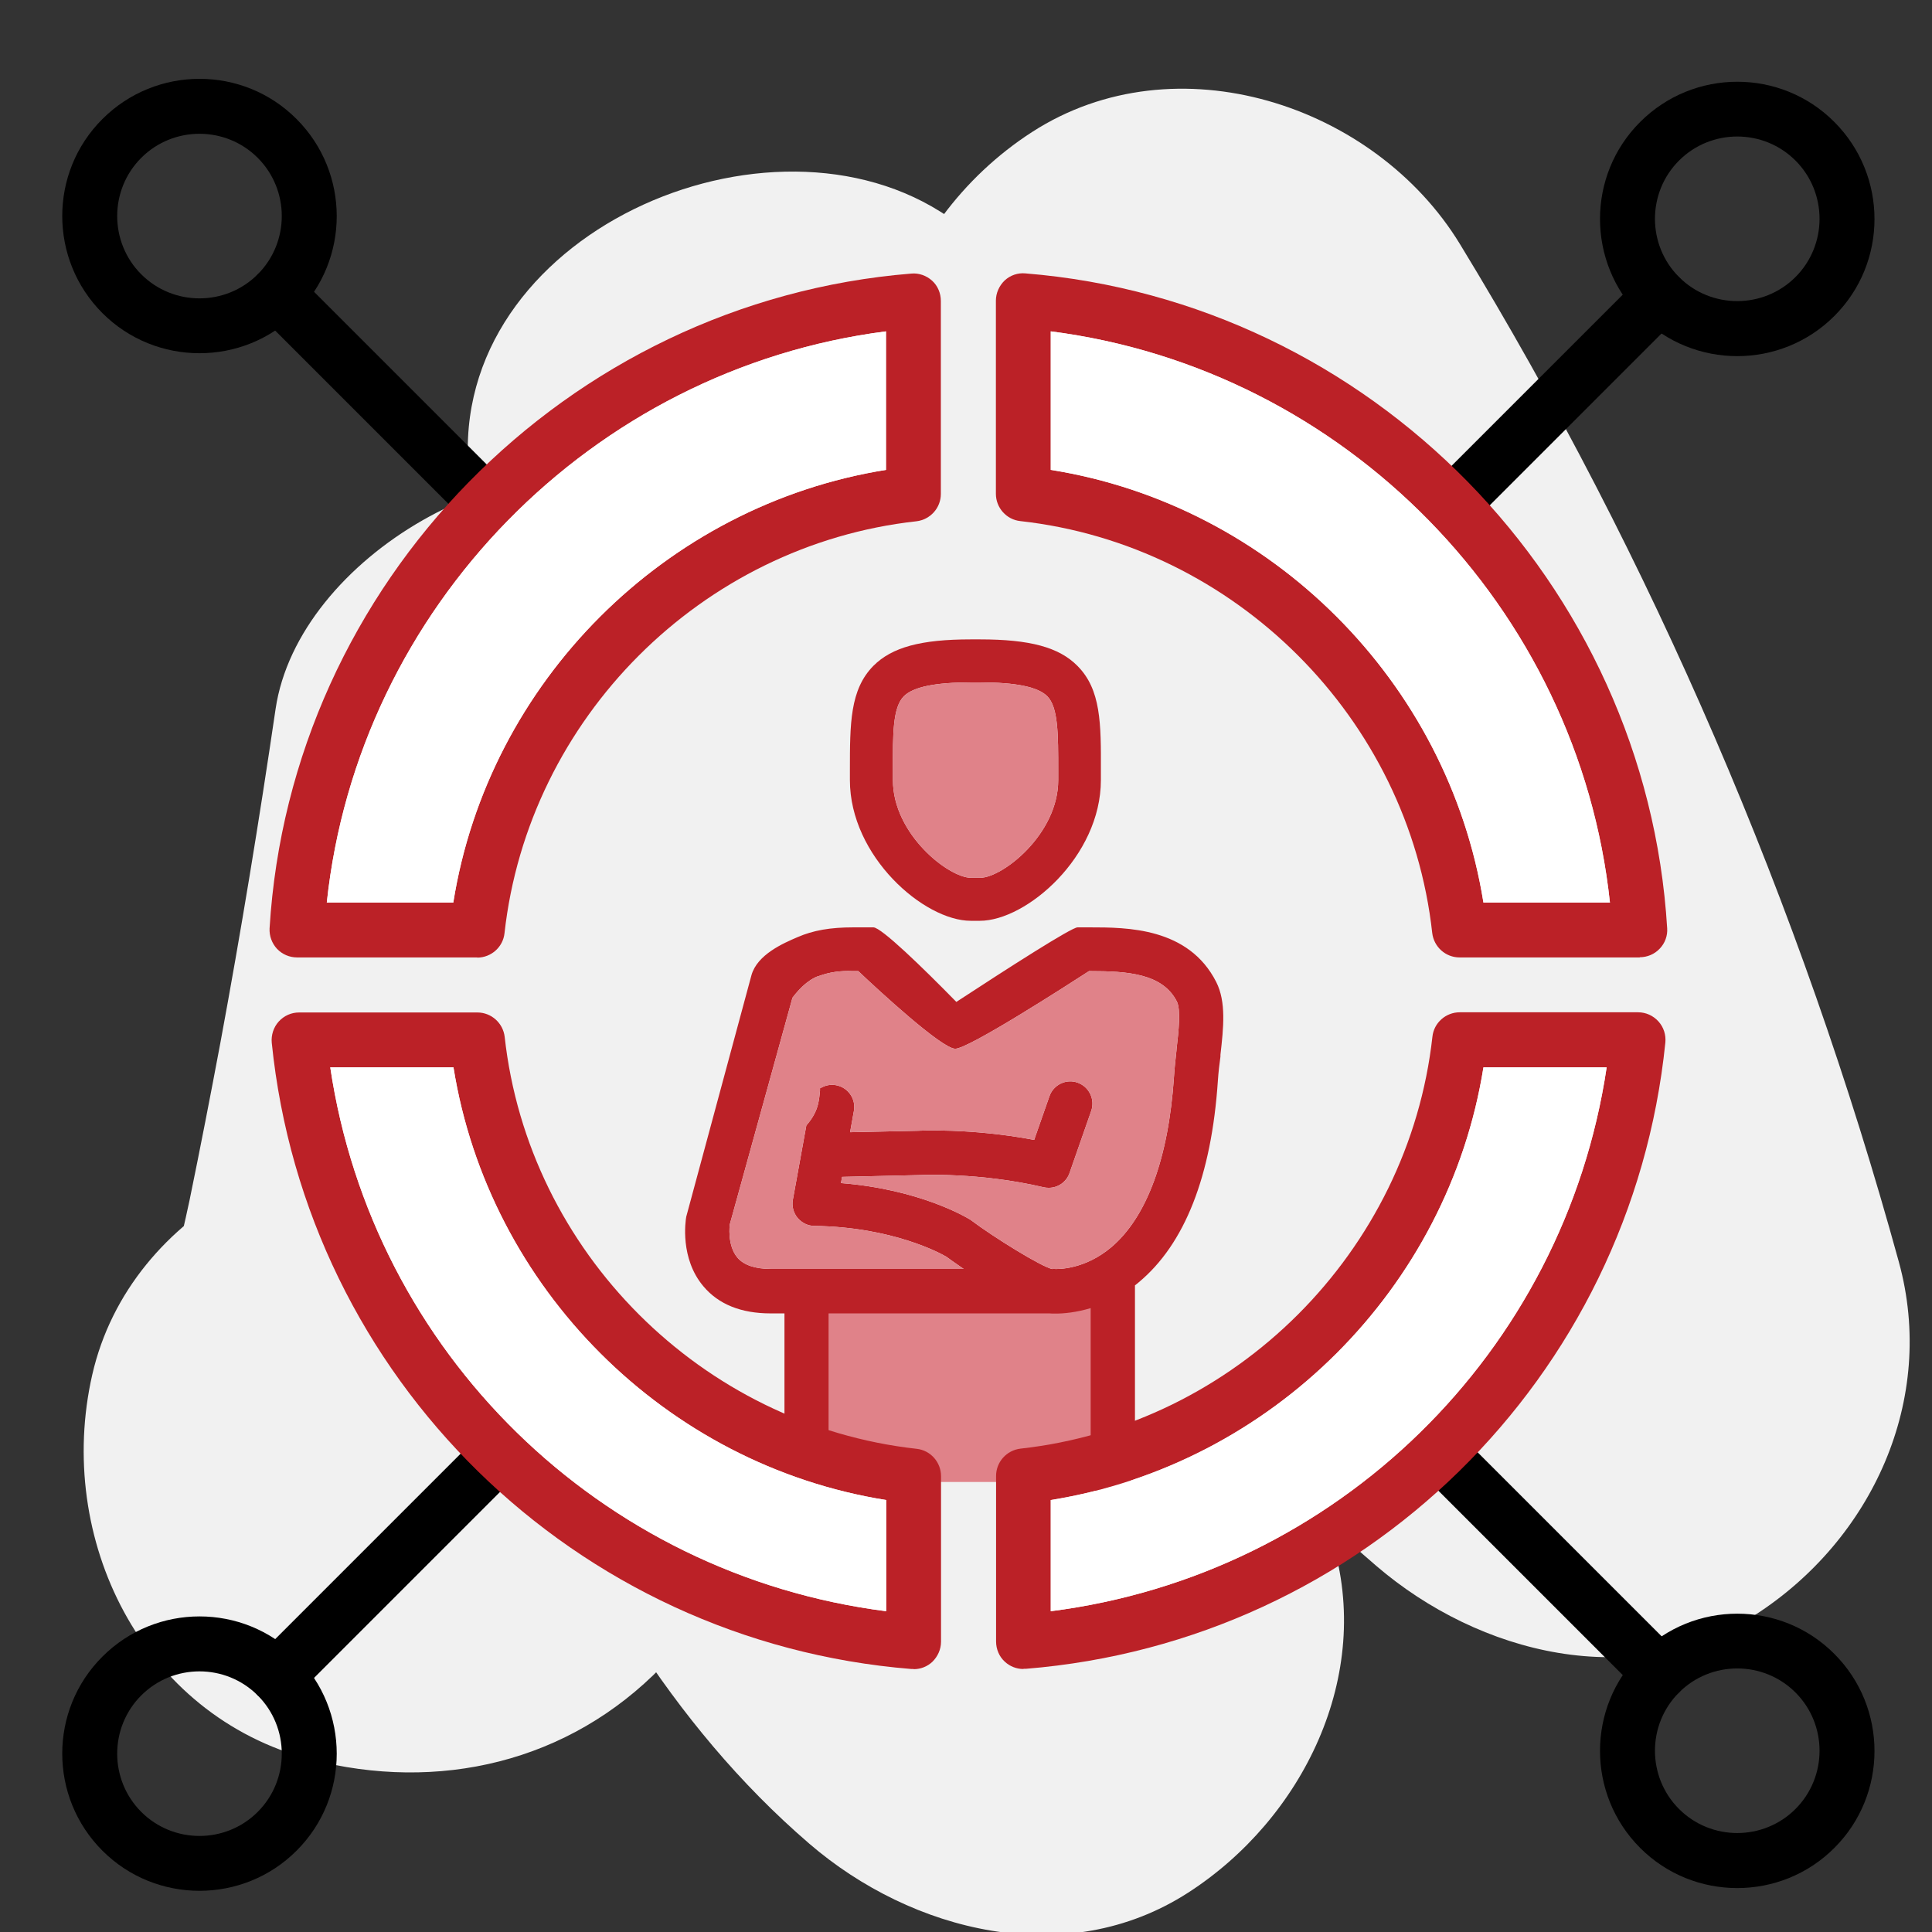 <?xml version="1.0" encoding="UTF-8"?>
<svg id="Layer_1" xmlns="http://www.w3.org/2000/svg" viewBox="0 0 106 106">
  <rect x="0" y="0" width="106" height="106" fill="#333333" stroke="none"/>
  <defs>
    <style>
      .cls-1 {
        fill: #000;
      }

      .cls-1, .cls-2, .cls-3, .cls-4, .cls-5 {
        stroke-width: 0px;
      }

      .cls-2 {
        fill: #bb2127;
      }

      .cls-3 {
        fill: #e08289;
      }

      .cls-4 {
        fill: #fff;
      }

      .cls-5 {
        fill: #f1f1f1;
      }
    </style>
  </defs>
  <path class="cls-5" d="M50.5,30.7c4.76,7.8,9.03,15.88,12.69,24.25.47,1.09.47,1.08,0-.03.45,1.09.89,2.18,1.31,3.28.86,2.2,1.67,4.41,2.45,6.63,1.55,4.45,2.93,8.96,4.17,13.51,9.56-5.56,19.11-11.13,28.67-16.69-4.16-3.57-7.9-7.52-11.42-11.72-1.93-2.3-3.78-4.66-5.62-7.03-2.47-3.17,2.17,2.81-1.42-1.83-1.21-1.57-2.42-3.14-3.64-4.7-7.51-9.59-15.7-18.24-26.1-24.76-10.06-6.31-27.51,1.7-25.81,14.81,2.95,22.8,7.45,45.19,14.24,67.17,9.56-5.56,19.11-11.13,28.67-16.69-1.84-1.59-3.55-3.27-5.08-5.17,1,1.24.98,1.39.15-.02-.61-1.04-1.27-2.05-1.86-3.1-1.07-1.92-2.01-3.91-2.92-5.91,1.02,2.24.28.64-.25-.72-.45-1.17-.89-2.34-1.33-3.51-1.56-4.23-3.03-8.5-4.71-12.69-1.23-3.08-2.35-6.6-4.13-9.44-3.02-4.83-7.19-7.25-12.34-9.42-7.85-3.3-19.87,3.64-21.1,11.98-.9,6.13-1.9,12.23-3.03,18.32-.54,2.88-1.1,5.76-1.69,8.63-.26,1.27-.61,2.55-.8,3.83-.65,4.27.46-.81,1.69-1.86,2.52-1.47,5.05-2.94,7.57-4.41l-.88.28h9.12l-.94-.24c-8.67-2.26-19.02,2.86-21.1,11.98-2.04,8.96,2.69,18.68,11.98,21.1,7,1.82,14.17.18,19.29-5.11,4.19-4.32,5.76-9.77,6.95-15.48,1.92-9.25,3.54-18.56,4.91-27.91-7.03,3.99-14.07,7.99-21.1,11.98l1.19.5c-2.52-1.47-5.05-2.94-7.57-4.41-1.98-2.28-.37.1-.53.16-.67-1.58-.77-1.8-.31-.65.19.46.37.93.54,1.39.72,1.87,1.41,3.76,2.09,5.64,1.7,4.7,3.44,9.37,5.38,13.97,3.88,9.19,8.87,17.96,16.53,24.55,5.61,4.83,14.1,6.99,20.78,2.68,6.27-4.04,10.19-11.91,7.88-19.37-3.07-9.92-5.76-19.94-7.99-30.08-1.08-4.91-2.06-9.85-2.94-14.8-.44-2.48-.85-4.96-1.24-7.44-.19-1.24-.38-2.49-.56-3.73-.06-.38-.57-4.22-.28-1.98-8.6,4.94-17.21,9.87-25.81,14.81,1.26.79,2.47,1.61,3.69,2.46-1.97-1.37-.55-.43.55.52,2.04,1.76,3.97,3.65,5.82,5.61,3.58,3.8,6.8,7.9,10.03,11.99.6.77.61.79.04.04-1.32-1.71-.56-.73,2.26,2.92.77.99,1.53,1.98,2.3,2.97,1.69,2.17,3.4,4.33,5.16,6.44,3.51,4.2,7.26,8.15,11.42,11.72,5.62,4.82,14.09,7,20.78,2.68,6.41-4.13,9.96-11.81,7.88-19.37-5.38-19.58-13.51-38.5-24.08-55.84-4.67-7.66-15.58-11.24-23.47-6.15-7.69,4.96-11.15,15.27-6.15,23.47h0Z"/>
  <rect class="cls-3" x="45.02" y="71.6" width="15.05" height="9.71"/>
  <g>
    <g>
      <g>
        <path class="cls-1" d="M95.32,19.54c-1.93,0-3.86-.73-5.33-2.2-2.94-2.94-2.94-7.72,0-10.65h0c2.94-2.94,7.72-2.94,10.65,0,2.94,2.94,2.94,7.72,0,10.65-1.47,1.47-3.4,2.2-5.33,2.2ZM92.12,8.81c-1.76,1.76-1.76,4.63,0,6.39,1.76,1.76,4.63,1.76,6.39,0,1.76-1.76,1.76-4.63,0-6.39-1.76-1.76-4.63-1.76-6.39,0h0Z"/>
        <path class="cls-1" d="M79.68,29.16c-.39,0-.77-.15-1.07-.44-.59-.59-.59-1.54,0-2.13l11.38-11.38c.59-.59,1.54-.59,2.13,0,.59.59.59,1.54,0,2.13l-11.38,11.38c-.29.29-.68.44-1.07.44Z"/>
      </g>
      <g>
        <path class="cls-1" d="M10.95,19.38c-1.93,0-3.86-.73-5.33-2.2h0c-2.94-2.94-2.94-7.72,0-10.65,2.94-2.94,7.72-2.94,10.65,0,2.94,2.94,2.94,7.72,0,10.65-1.47,1.47-3.4,2.2-5.33,2.2ZM7.75,15.05c1.76,1.76,4.63,1.76,6.39,0,1.76-1.76,1.76-4.63,0-6.39-1.76-1.76-4.63-1.76-6.39,0-1.76,1.76-1.76,4.63,0,6.39h0Z"/>
        <path class="cls-1" d="M26.42,28.83c-.39,0-.77-.15-1.07-.44l-11.21-11.21c-.59-.59-.59-1.54,0-2.13.59-.59,1.54-.59,2.13,0l11.21,11.21c.59.59.59,1.54,0,2.13-.29.29-.68.44-1.07.44Z"/>
      </g>
    </g>
    <g>
      <g>
        <path class="cls-1" d="M95.32,103.59c-1.93,0-3.86-.73-5.33-2.2h0c-2.94-2.94-2.94-7.72,0-10.65,2.94-2.94,7.72-2.94,10.65,0,2.94,2.94,2.94,7.72,0,10.65-1.47,1.47-3.4,2.2-5.33,2.2ZM92.12,99.25c1.76,1.76,4.63,1.76,6.39,0,1.76-1.76,1.76-4.63,0-6.39-1.76-1.76-4.63-1.76-6.39,0-1.76,1.76-1.76,4.63,0,6.39h0Z"/>
        <path class="cls-1" d="M91.06,93.3c-.39,0-.77-.15-1.07-.44l-12.02-12.02c-.59-.59-.59-1.54,0-2.13.59-.59,1.54-.59,2.13,0l12.02,12.02c.59.59.59,1.54,0,2.13-.29.29-.68.44-1.07.44Z"/>
      </g>
      <g>
        <path class="cls-1" d="M10.95,103.74c-1.93,0-3.86-.73-5.33-2.2-2.94-2.94-2.94-7.72,0-10.65h0c2.94-2.94,7.72-2.94,10.65,0,2.94,2.94,2.94,7.72,0,10.65-1.47,1.47-3.4,2.2-5.33,2.2ZM7.75,93.02c-1.76,1.76-1.76,4.63,0,6.39,1.76,1.76,4.63,1.76,6.39,0,1.76-1.76,1.76-4.63,0-6.39-1.76-1.76-4.63-1.76-6.39,0h0Z"/>
        <path class="cls-1" d="M15.21,93.46c-.39,0-.77-.15-1.07-.44-.59-.59-.59-1.54,0-2.13l11.88-11.88c.59-.59,1.54-.59,2.13,0s.59,1.54,0,2.13l-11.88,11.88c-.29.29-.68.44-1.07.44Z"/>
      </g>
    </g>
    <g>
      <path class="cls-2" d="M89.97,52.53h-9.89c-.77,0-1.41-.58-1.5-1.34-1.3-11.79-10.81-21.29-22.6-22.6-.76-.08-1.34-.73-1.34-1.5v-10.59c0-.42.18-.82.48-1.11.31-.29.73-.43,1.14-.39,18.92,1.53,34.06,16.98,35.21,35.93.03.41-.12.82-.41,1.12-.28.3-.68.47-1.1.47ZM81.39,49.52h6.94c-1.73-16.19-14.54-29.27-30.68-31.34v7.6c12.11,1.93,21.8,11.63,23.74,23.74Z"/>
      <path class="cls-2" d="M26.19,52.53h-9.89c-.42,0-.81-.17-1.1-.47-.28-.3-.43-.71-.41-1.12,1.15-18.95,16.28-34.4,35.21-35.93.41-.04.83.11,1.14.39.31.28.48.69.48,1.11v10.59c0,.77-.58,1.41-1.34,1.5-11.79,1.3-21.29,10.81-22.6,22.6-.08.76-.73,1.34-1.5,1.34ZM17.93,49.52h6.94c1.93-12.11,11.63-21.8,23.74-23.74v-7.6c-16.14,2.07-28.96,15.16-30.68,31.34Z"/>
      <path class="cls-2" d="M56.15,91.57c-.38,0-.74-.14-1.02-.4-.31-.28-.48-.69-.48-1.11v-9.08c0-.77.58-1.41,1.34-1.5,11.79-1.3,21.29-10.81,22.6-22.6.08-.76.73-1.34,1.5-1.34h9.78c.43,0,.83.18,1.12.5.29.32.42.74.38,1.16-1.87,18.42-16.62,32.87-35.09,34.36-.04,0-.08,0-.12,0ZM57.65,82.3v6.1c15.7-2,28.17-14.2,30.5-29.84h-6.76c-1.93,12.11-11.63,21.8-23.74,23.74Z"/>
      <path class="cls-2" d="M50.12,91.57s-.08,0-.12,0c-18.46-1.49-33.22-15.95-35.09-34.36-.04-.42.1-.85.38-1.16.29-.32.69-.5,1.12-.5h9.78c.77,0,1.41.58,1.5,1.34,1.3,11.79,10.81,21.29,22.6,22.6.76.08,1.34.73,1.34,1.5v9.08c0,.42-.18.82-.48,1.11-.28.26-.64.4-1.02.4ZM18.12,58.56c2.33,15.64,14.8,27.84,30.5,29.84v-6.1c-12.11-1.93-21.8-11.63-23.74-23.74h-6.76Z"/>
    </g>
  </g>
  <g>
    <g>
      <path class="cls-2" d="M66.53,53.96c-1.46-2.88-4.77-2.88-6.74-2.88h-.67c-.34,0-6.68,4.15-6.68,4.15,0,0-4.08-4.15-4.52-4.15h-1.1c-1.04,0-2.02.11-2.98.53-.85.37-2.11.95-2.4,1.93l-3.58,13.24c-.04.22-.33,2.17.89,3.63.79.94,1.97,1.41,3.52,1.41h.99v7.62c0,.54.41,1.03.95,1.06s1.04-.43,1.04-.99v-7.68h12.37c.07,0,.17.01.32.01.44,0,1.22-.06,2.14-.38v9.88c0,.54.41,0,.95.02s1.04-.2,1.04-.76v-10.19s0-.01,0-.02c.09-.07.19-.14.28-.22,2.49-2.06,3.92-5.74,4.27-10.93.03-.47.08-.95.13-1.4.16-1.46.31-2.85-.21-3.88ZM64.77,57.62c-.05.49-.11.99-.14,1.49-.3,4.52-1.52,7.81-3.51,9.49-1.49,1.26-2.96,1.27-3.33,1.25-.03,0-.06,0-.09,0-.65-.12-3.38-1.83-4.59-2.74-.12-.07-2.76-1.69-7.24-2l.14-.76,4.46-.1s3.26-.16,6.84.67c.08.02.15.03.23.03.41,0,.79-.26.94-.66l1.19-3.41c.18-.52-.09-1.08-.61-1.26-.51-.18-1.08.09-1.26.61l-.9,2.58c-3.48-.69-6.39-.54-6.49-.54l-4.02.09.26-1.44c.1-.54-.26-1.05-.8-1.15-.22-.04-.44,0-.62.09-.02.26-.05.51-.11.74-.11.47-.35.89-.66,1.25l-.73,4.02c-.05.29.03.58.21.81.19.22.46.36.75.36,4.37.06,7.08,1.57,7.37,1.73.18.13.79.57,1.55,1.07h-11.31c-.93,0-1.6-.23-2-.7-.65-.77-.46-2.01-.46-2.02l3.45-12.48c.85-1.14,1.58-1.29,1.58-1.29.59-.22,1.23-.31,1.93-.28h.4s4.53,4.26,5.24,4.26,7.27-4.26,7.27-4.26h.11c2.14,0,4.13.14,4.98,1.79.26.5.13,1.65,0,2.76Z"/>
      <path class="cls-2" d="M60.19,81.8c-.06,0-.12-.02-.18-.05-.15-.1-.17-.28-.17-.41v-9.57c-.8.24-1.48.3-1.92.3-.15,0-.26,0-.33-.01h-12.13v7.46c0,.33-.13.65-.37.88-.24.23-.56.36-.89.33-.64-.03-1.16-.6-1.16-1.28v-7.39h-.76c-1.62,0-2.86-.5-3.69-1.49-1.29-1.53-.98-3.58-.94-3.81l3.58-13.26c.32-1.13,1.75-1.75,2.52-2.08.87-.38,1.81-.54,3.07-.54h1.1c.43,0,2.69,2.19,4.55,4.09,2.89-1.89,6.32-4.09,6.65-4.09h.67c2.03,0,5.42,0,6.94,3h0c.55,1.09.4,2.5.23,3.99v.1c-.06.43-.11.87-.14,1.31-.35,5.25-1.82,8.98-4.35,11.08-.07.06-.13.11-.2.16v10.09c0,.27-.09.51-.27.68-.22.22-.57.33-.99.3-.17,0-.33.06-.48.13-.11.05-.23.1-.34.1ZM60.29,71.15v10.17s.04-.02.06-.03c.17-.07.39-.18.67-.16.29.01.54-.05.67-.18.09-.09.14-.21.14-.36v-10.3l.09-.08c.09-.07.18-.14.27-.21,2.44-2.02,3.85-5.64,4.19-10.77.03-.45.08-.89.13-1.33v-.08c.17-1.44.31-2.78-.18-3.75h0c-1.4-2.75-4.62-2.75-6.55-2.75h-.67c-.35.1-4.21,2.58-6.56,4.11l-.15.1-.13-.13c-1.89-1.93-4.06-3.98-4.39-4.09h-1.07c-1.19,0-2.08.16-2.89.51-.7.3-2.01.87-2.27,1.79l-3.58,13.24c-.03.19-.31,2.05.85,3.43.74.88,1.87,1.33,3.35,1.33h1.21v7.84c0,.44.33.82.74.83.21-.01.41-.07.57-.21.15-.15.24-.34.24-.56v-7.9h12.59c.35.03,1.27.04,2.39-.36l.29-.1ZM57.95,70.08c-.07,0-.13,0-.18,0h-.09c-.77-.15-3.58-1.94-4.71-2.79-.09-.05-2.73-1.65-7.12-1.95l-.25-.02.21-1.18,4.64-.1s3.26-.17,6.9.68c.36.09.77-.13.9-.5l1.19-3.41c.14-.4-.07-.84-.47-.98-.19-.07-.4-.06-.58.03-.19.09-.33.25-.4.44l-.96,2.76-.19-.04c-3.47-.69-6.41-.54-6.44-.53l-4.3.1.31-1.7c.08-.42-.2-.82-.62-.9-.12-.02-.25-.01-.37.03-.02.22-.05.44-.1.64-.1.46-.33.89-.67,1.3l-.72,3.96c-.04.22.02.45.16.63.15.17.36.28.58.28,4.43.06,7.18,1.59,7.48,1.76.24.17.83.59,1.56,1.08l.62.41h-12.05c-1,0-1.73-.26-2.17-.77-.73-.85-.51-2.19-.51-2.21l3.49-12.57c.89-1.2,1.68-1.37,1.71-1.38.6-.22,1.26-.32,1.98-.28h.48s.06.06.06.06c2.17,2.04,4.66,4.17,5.08,4.2.45-.02,4.02-2.19,7.15-4.23l.06-.04h.18c2.21,0,4.28.15,5.17,1.91.29.56.16,1.68.03,2.88l-.22-.02.22.02v.02c-.05.48-.11.97-.14,1.46-.31,4.58-1.55,7.92-3.59,9.65-1.37,1.16-2.72,1.3-3.31,1.3ZM57.74,69.62s.04,0,.07,0c.26.02,1.71.03,3.16-1.19,1.95-1.65,3.14-4.88,3.44-9.34.03-.5.09-.99.14-1.48v-.03c.12-1.02.24-2.19.02-2.63-.78-1.54-2.71-1.67-4.78-1.67h-.04c-1.22.79-6.61,4.26-7.34,4.26s-4.18-3.18-5.32-4.26h-.31c-.68-.03-1.28.06-1.85.27-.03,0-.68.17-1.45,1.19l-3.44,12.44h0s-.16,1.13.42,1.82c.35.41.97.62,1.83.62h10.58c-.45-.31-.8-.56-.95-.67-.27-.16-2.92-1.63-7.24-1.69-.36,0-.69-.17-.92-.44-.23-.28-.32-.63-.26-.99l.74-4.08.04-.05c.31-.36.52-.75.61-1.15.05-.23.08-.46.1-.71v-.13s.12-.06.12-.06c.24-.12.51-.16.76-.11.66.12,1.1.75.98,1.41l-.21,1.17,3.75-.08s2.85-.16,6.35.5l.84-2.4c.11-.31.33-.55.62-.69.29-.14.62-.16.92-.05.63.22.97.91.75,1.55l-1.19,3.41c-.17.49-.63.81-1.14.81-.1,0-.19-.01-.28-.03-3.53-.83-6.74-.67-6.77-.67l-4.29.1-.06.34c4.28.34,6.82,1.84,7.1,2.01,1.27.96,3.94,2.61,4.51,2.71h0Z"/>
    </g>
    <path class="cls-2" d="M53.77,50.52h-.51c-2.56,0-6.63-3.53-6.63-7.72v-.51c0-2.59,0-4.45,1.29-5.76,1.02-1.02,2.61-1.45,5.34-1.45h.51c2.73,0,4.33.43,5.34,1.45,1.3,1.3,1.3,3.17,1.29,5.76v.51c0,4.19-4.08,7.72-6.64,7.72ZM53.26,37.44c-1.96,0-3.16.25-3.67.76-.61.61-.61,2.07-.6,4.09v.51c0,2.98,3.07,5.36,4.28,5.36h.51c1.21,0,4.28-2.38,4.28-5.36v-.51c0-2.02,0-3.48-.6-4.09-.51-.51-1.71-.76-3.67-.76h-.51Z"/>
  </g>
  <path class="cls-3" d="M53.26,37.44c-1.96,0-3.16.25-3.67.76-.61.61-.61,2.07-.6,4.09v.51c0,2.98,3.07,5.36,4.28,5.36h.51c1.21,0,4.28-2.38,4.28-5.36v-.51c0-2.02,0-3.48-.6-4.09-.51-.51-1.71-.76-3.67-.76h-.51Z"/>
  <path class="cls-3" d="M57.74,69.62s.04,0,.07,0c.26.02,1.71.03,3.16-1.19,1.95-1.65,3.14-4.88,3.44-9.34.03-.5.09-.99.14-1.48v-.03c.12-1.02.24-2.19.02-2.63-.78-1.54-2.71-1.67-4.78-1.67h-.04c-1.22.79-6.61,4.26-7.34,4.26s-4.18-3.18-5.32-4.26h-.31c-.68-.03-1.28.06-1.85.27-.03,0-.68.17-1.45,1.19l-3.44,12.44h0s-.16,1.13.42,1.82c.35.41.97.62,1.83.62h10.58c-.45-.31-.8-.56-.95-.67-.27-.16-2.92-1.63-7.24-1.69-.36,0-.69-.17-.92-.44-.23-.28-.32-.63-.26-.99l.74-4.08.04-.05c.31-.36.52-.75.61-1.15.05-.23.08-.46.1-.71v-.13s.12-.06.12-.06c.24-.12.51-.16.76-.11.66.12,1.1.75.98,1.41l-.21,1.17,3.75-.08s2.85-.16,6.35.5l.84-2.4c.11-.31.33-.55.62-.69.29-.14.62-.16.92-.05.63.22.97.91.75,1.55l-1.19,3.41c-.17.49-.63.81-1.14.81-.1,0-.19-.01-.28-.03-3.53-.83-6.74-.67-6.77-.67l-4.29.1-.06.34c4.28.34,6.82,1.84,7.1,2.01,1.27.96,3.94,2.61,4.51,2.71h0Z"/>
  <path class="cls-4" d="M17.93,49.52h6.94c1.93-12.11,11.63-21.8,23.74-23.74v-7.6c-16.14,2.07-28.96,15.16-30.68,31.34Z"/>
  <path class="cls-4" d="M81.39,49.52h6.94c-1.73-16.19-14.54-29.27-30.68-31.34v7.6c12.11,1.93,21.8,11.63,23.74,23.74Z"/>
  <path class="cls-4" d="M57.65,82.3v6.1c15.7-2,28.17-14.2,30.5-29.84h-6.76c-1.93,12.11-11.63,21.8-23.74,23.74Z"/>
  <path class="cls-4" d="M18.12,58.56c2.33,15.64,14.8,27.84,30.5,29.84v-6.1c-12.11-1.93-21.8-11.63-23.74-23.74h-6.76Z"/>
</svg>